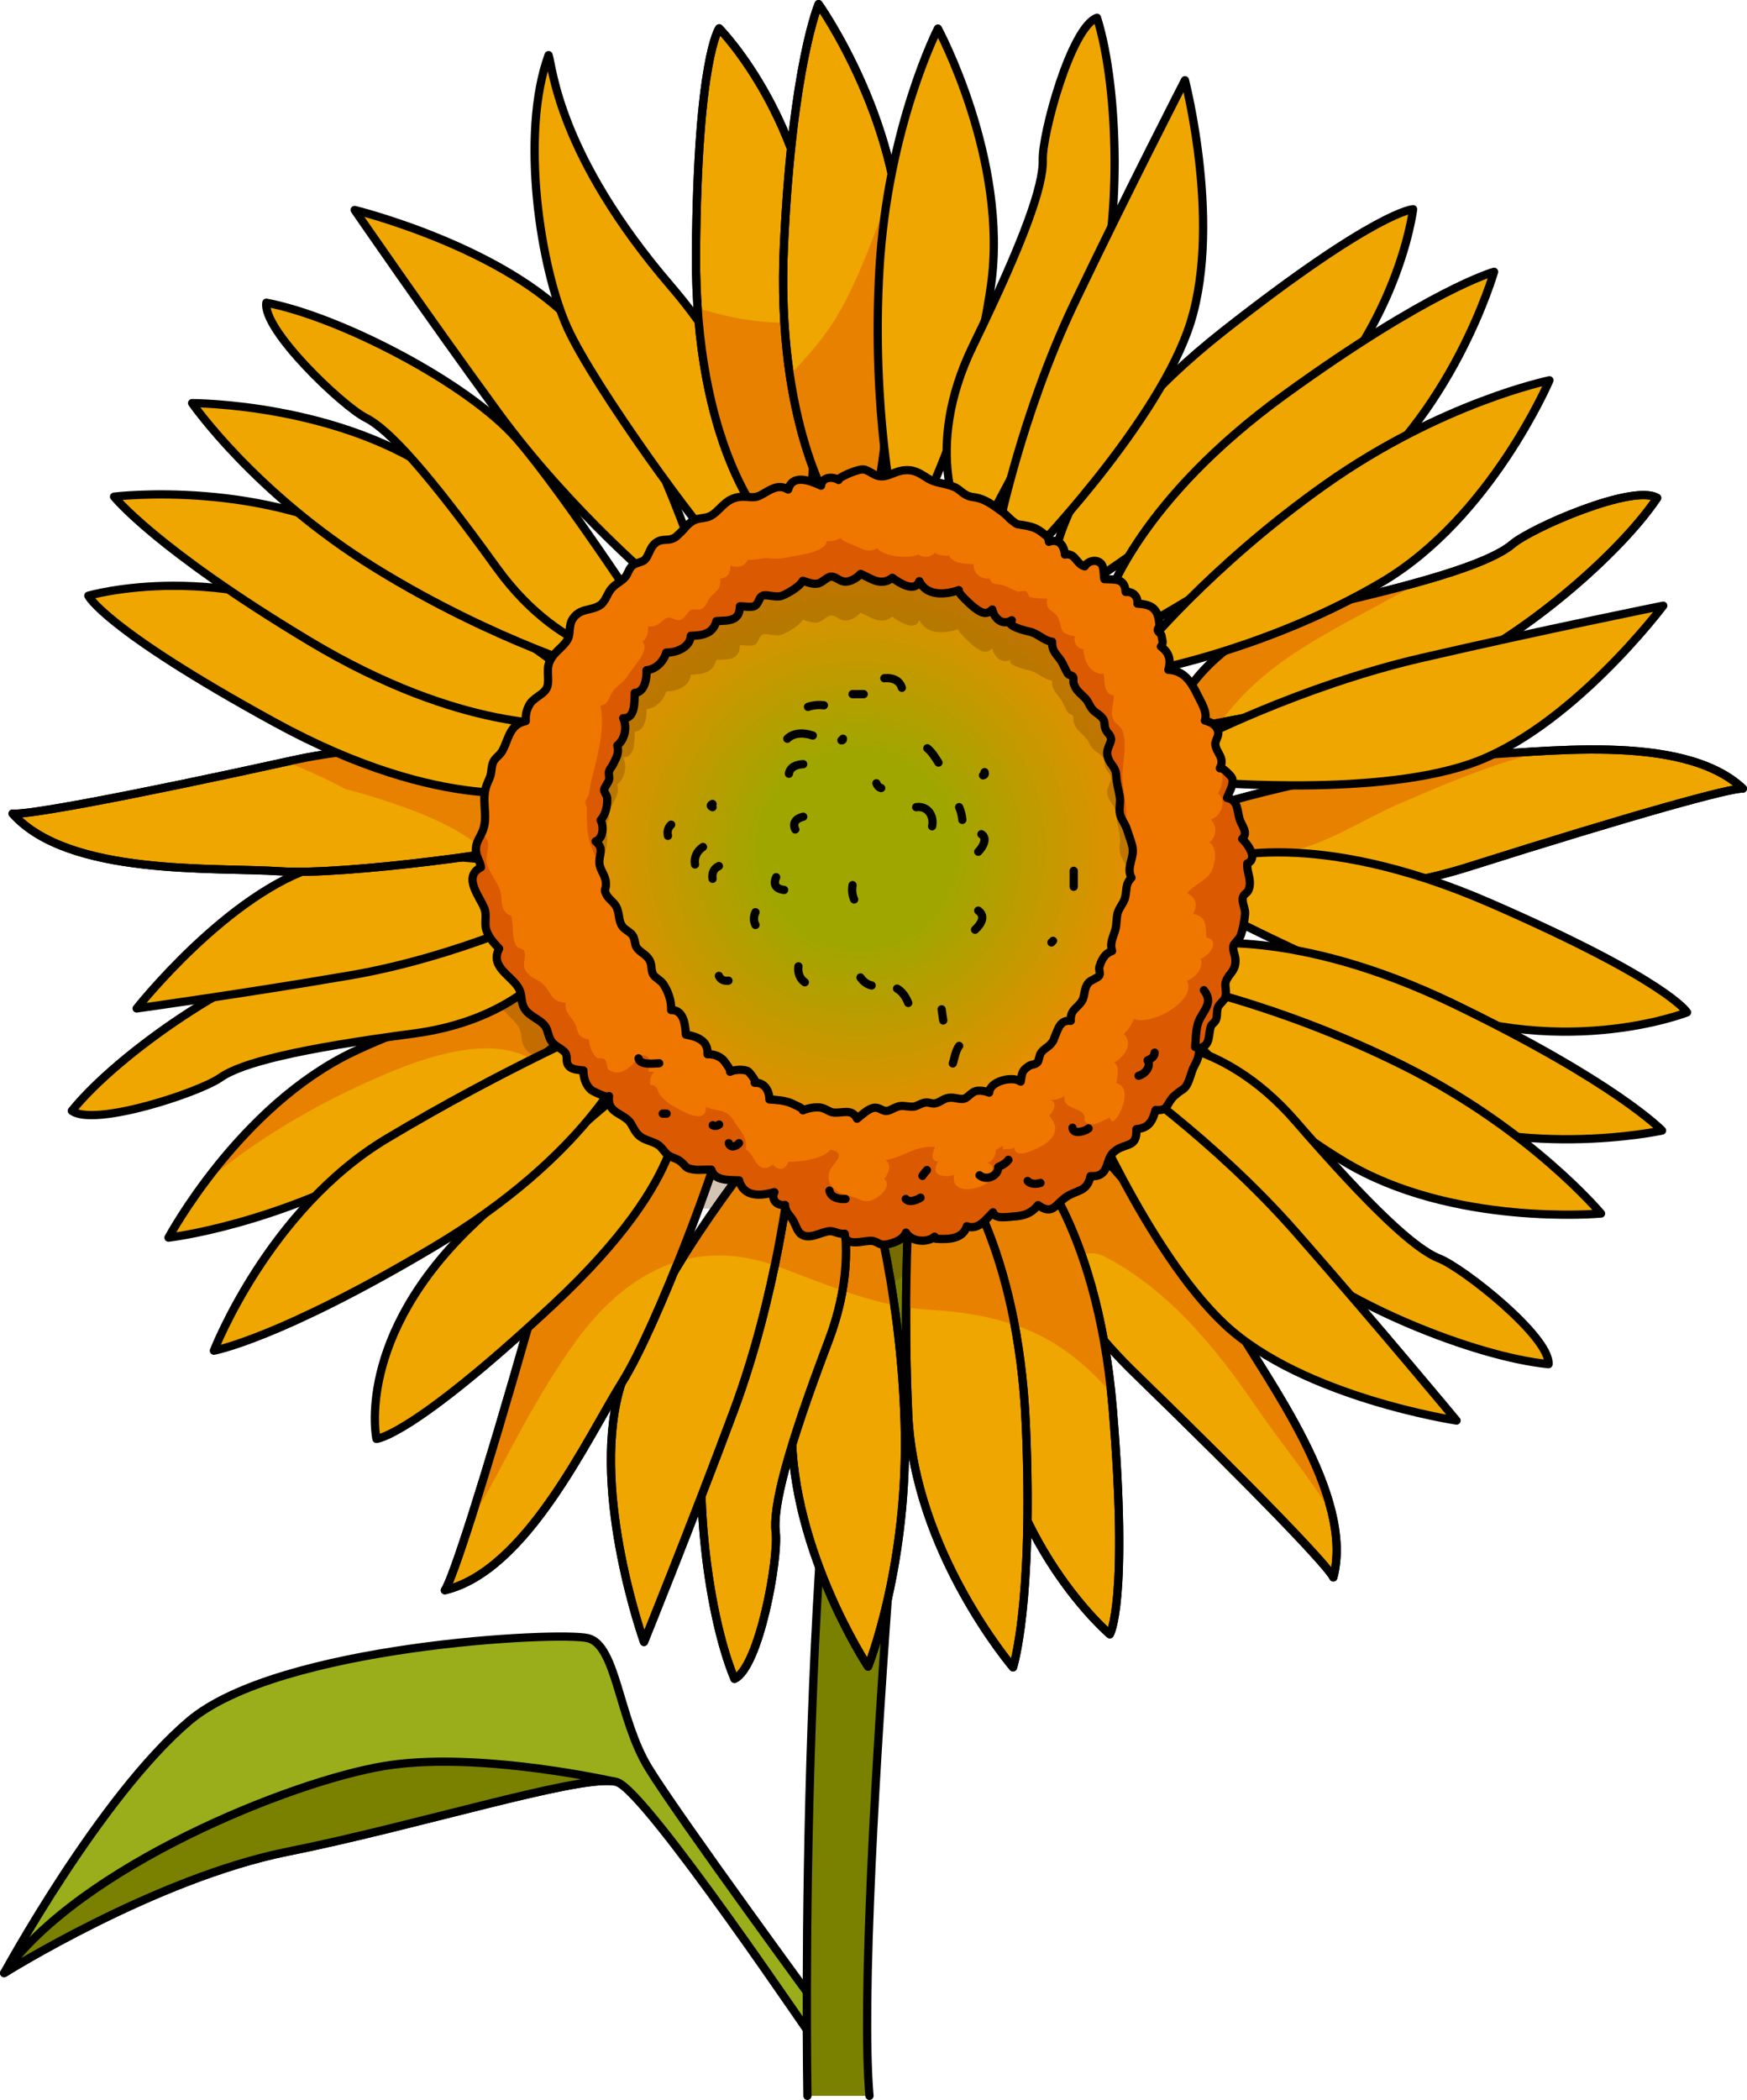 <?xml version="1.0" encoding="utf-8"?>
<!-- Generator: Adobe Illustrator 16.0.0, SVG Export Plug-In . SVG Version: 6.00 Build 0)  -->
<!DOCTYPE svg PUBLIC "-//W3C//DTD SVG 1.1//EN" "http://www.w3.org/Graphics/SVG/1.1/DTD/svg11.dtd">
<svg version="1.1" id="Layer_1" xmlns="http://www.w3.org/2000/svg" xmlns:xlink="http://www.w3.org/1999/xlink" x="0px" y="0px"
	 width="211.929px" height="254.651px" viewBox="0 0 211.929 254.651" enable-background="new 0 0 211.929 254.651"
	 xml:space="preserve">
<g>
	<path fill="#99AE1A" stroke="#000000" stroke-linecap="round" stroke-linejoin="round" stroke-miterlimit="10" d="M99.746,244.1
		c0,0-17.442-23.773-21.076-29.715c-3.633-5.943-3.864-14.873-7.339-15.732s-37.56,0.873-48.376,10.035S0.5,239.264,0.5,239.264
		s18.324-11.508,34.421-14.727c16.097-3.221,36.33-9.658,39.957-8.42c3.626,1.238,23.923,31.451,25.537,33.68"/>
	<path fill="#7A8100" stroke="#000000" stroke-linecap="round" stroke-linejoin="round" stroke-miterlimit="10" d="M74.414,216.016
		c-2.764-0.596-17.43-3.564-27.74-1.873C35.248,216.018,9.676,226.354,0.5,239.264c0,0,18.324-11.508,34.421-14.727
		C50.437,221.434,69.789,215.342,74.414,216.016z"/>
	<path fill="#7A8100" stroke="#000000" stroke-linecap="round" stroke-linejoin="round" stroke-miterlimit="10" d="M97.948,254.151
		c0,0-1.444-81.914,8.494-115.528c4.304-0.802,5.809,0.205,5.809,0.205s-8.733,92.454-6.776,115.323"/>
	<g>
		<path fill="#EFA600" d="M72.905,121.652c0,0-9.377,9.686-24.293,18.315c-14.917,8.631-28.17,10.113-28.17,10.113
			s8.555-15.951,22.457-22.548c13.901-6.597,28.263-8.07,28.263-8.07"/>
		<path fill="#E88100" d="M71.162,119.462c0,0-14.361,1.474-28.263,8.07c-8.042,3.816-14.289,10.758-18.131,15.935
			c6.332-5.345,13.562-9.56,21.231-12.895c5.317-2.313,13.691-5.341,18.954-1.855c5.078-4.102,7.952-7.065,7.952-7.065
			L71.162,119.462z"/>
		<path fill="none" stroke="#000000" stroke-linecap="round" stroke-linejoin="round" stroke-miterlimit="10" d="M72.905,121.652
			c0,0-9.377,9.686-24.293,18.315c-14.917,8.631-28.17,10.113-28.17,10.113s8.555-15.951,22.457-22.548
			c13.901-6.597,28.263-8.07,28.263-8.07"/>
		<path fill="#EFA600" stroke="#000000" stroke-linecap="round" stroke-linejoin="round" stroke-miterlimit="10" d="M142.967,85.686
			c0,0,3.682-9.11,17.576-12.238c13.894-3.129,20.52-5.429,22.912-7.454s14.724-7.362,17.576-5.613
			c-5.062,7.545-18.588,18.68-27.054,21.44s-30.091,6.533-30.091,6.533"/>
		<path fill="#E88100" d="M148.315,87.252c5.912-8.144,15.562-11.675,23.925-16.711c-3.15,0.889-7.008,1.85-11.697,2.906
			c-13.895,3.128-17.576,12.238-17.576,12.238l0.92,2.668c0,0,1.648-0.288,4.206-0.761C148.159,87.48,148.233,87.366,148.315,87.252
			z"/>
		<path fill="none" stroke="#000000" stroke-linecap="round" stroke-linejoin="round" stroke-miterlimit="10" d="M142.967,85.686
			c0,0,3.682-9.11,17.576-12.238c13.894-3.129,20.52-5.429,22.912-7.454s14.724-7.362,17.576-5.613
			c-5.062,7.545-18.588,18.68-27.054,21.44s-30.091,6.533-30.091,6.533"/>
		<path fill="#EFA600" stroke="#000000" stroke-linecap="round" stroke-linejoin="round" stroke-miterlimit="10" d="
			M148.212,103.929c0,0,9.938,7.522,29.998,1.173c20.06-6.35,31.746-9.57,33.219-9.478c-7.453-6.994-25.029-4.233-32.943-4.049
			c-7.913,0.184-29.722,5.245-32.114,6.533"/>
		<path fill="#E88100" d="M155.836,103.345c4.814-0.742,9.485-3.993,13.955-5.903c4.444-1.899,8.928-3.838,13.555-5.254
			c1.32-0.404,2.648-0.772,3.981-1.122c-3.437,0.186-6.546,0.456-8.842,0.509c-7.913,0.184-29.722,5.245-32.114,6.533l1.841,5.821
			c0,0,1.672,1.263,5.022,2.317C153.244,104.877,154.027,103.624,155.836,103.345z"/>
		<path fill="none" stroke="#000000" stroke-linecap="round" stroke-linejoin="round" stroke-miterlimit="10" d="M148.212,103.929
			c0,0,9.938,7.522,29.998,1.173c20.06-6.35,31.746-9.57,33.219-9.478c-7.453-6.994-25.029-4.233-32.943-4.049
			c-7.913,0.184-29.722,5.245-32.114,6.533"/>
		<radialGradient id="SVGID_1_" cx="104.101" cy="102.955" r="36.932" gradientUnits="userSpaceOnUse">
			<stop  offset="0.312" style="stop-color:#9FA600"/>
			<stop  offset="0.995" style="stop-color:#EF8B00"/>
		</radialGradient>
		<path fill="url(#SVGID_1_)" stroke="#000000" stroke-linecap="round" stroke-linejoin="round" stroke-miterlimit="10" d="
			M91.886,137.19c3.679,1.303,7.931,2.621,11.898,2.601c4.829-0.025,8.464-1.66,12.854-3.576
			c9.369-4.09,17.911-10.071,21.646-20.107c4.441-11.937,4.456-32.483-5.635-41.687c-5.399-4.925-14.803-6.579-21.811-7.679
			c-8.541-1.34-17.394-0.72-25.052,3.744c-6.225,3.627-12.616,11.995-15.734,18.435C61.142,107.324,73.328,130.613,91.886,137.19z"
			/>
		<path opacity="0.3" fill="#6D3B00" d="M150.694,106.441c0.781-0.741-0.078-1.634-0.305-2.358c-0.31-0.988-0.159-2.35-1.536-2.611
			c0.231-0.713,0.881-1.599,0.611-2.403c-0.085-0.255-1.331-1.491-1.484-1.195c0.66-1.268-0.429-1.84-0.544-2.846
			c-0.068-0.601,0.581-1.057,0.273-1.814c-0.278-0.687-0.879-0.935-1.542-1.127c0.357-1.006-0.492-2.251-0.919-3.142
			c-0.74-1.542-1.633-2.93-3.514-3.002c0.336-1.196,0.124-2.087-0.907-2.824c0.389-0.455,0.137-0.774,0.085-1.292
			c-0.027-0.271-0.433-0.458-0.466-0.682c-0.034-0.229,0.223-0.381,0.206-0.616c-0.122-1.749-0.647-2.529-2.668-2.608
			c0.095-0.863-0.561-1.52-1.425-1.424c-0.136-1.695-1.191-1.475-2.588-1.553c-0.135-0.54,0.012-1.489-0.435-1.921
			c-0.574-0.557-1.581-0.269-1.95,0.372c-1.061-0.255-1.119-1.703-2.404-1.427c-0.082-1.139-0.763-1.984-1.941-1.549
			c-0.028-0.214-0.064-0.509-0.242-0.66c-1.072-0.904-1.45-1.123-2.884-1.366c-0.843-0.143-0.599,0.018-1.326-0.539
			c-0.374-0.286-0.709-0.71-1.133-1.017c-0.845-0.611-1.817-1.409-2.951-1.715c-0.674-0.182-0.905-0.067-1.553-0.417
			c-0.473-0.255-0.81-0.677-1.317-0.903c-1.248-0.554-2.258-0.416-3.375-1.132c-1.05-0.674-1.738-1.114-3.099-0.877
			c-0.798,0.139-1.567,0.683-2.385,0.687c-0.914,0.004-1.288-0.586-2.089-0.815c-0.723-0.206-3.449,1.078-3.156,1.255
			c-0.77-0.467-2.005-0.369-2.127,0.688c-1.274-0.579-3.452-1.487-3.992,0.474c-1.255-0.765-2.241,0.102-3.311,0.667
			c-1.06,0.561-1.553,0.01-2.873,0.278c-1.593,0.324-2.178,1.769-3.334,2.303c-0.576,0.266-1.325,0.169-1.972,0.519
			c-0.798,0.433-1.051,0.999-1.686,1.559c-0.48,0.424-0.35,0.428-0.9,0.641c-0.568,0.219-1.177,0.01-1.782,0.357
			c-0.984,0.564-0.949,1.667-1.584,2.231c-0.309,0.275-1.04,0.318-1.429,0.647c-0.484,0.411-0.552,1.032-0.909,1.43
			c-0.525,0.583-1.216,0.821-1.721,1.459c-0.435,0.548-0.688,1.493-1.259,1.895c-1.107,0.775-2.45,0.324-3.366,1.684
			c-0.551,0.817-0.231,1.791-0.621,2.492c-0.627,1.125-1.918,1.607-2.319,3.077c-0.234,0.86,0.157,2.146-0.247,2.882
			c-0.437,0.797-1.641,1.124-2.111,2.036c-0.337,0.652-0.442,1.19-0.408,1.918c-1.968,0.408-2.041,2.109-2.809,3.544
			c-0.478,0.891-1.14,0.851-1.311,2.074c-0.137,0.984-0.103,0.958-0.486,1.8c-0.924,2.028,0.081,3.826-0.547,5.702
			c-0.339,1.011-0.978,1.523-0.883,2.662c0.057,0.676,0.527,1.312,0.599,1.949c-2.312,1.194-0.038,3.659,0.449,5.069
			c0.268,0.773-0.04,1.665,0.183,2.459c0.254,0.905,0.943,1.676,1.578,2.337c-1.223,2.306,1.713,3.317,2.479,5.012
			c0.33,0.733,0.114,1.56,0.664,2.358c0.606,0.88,1.859,1.212,2.445,2.042c0.371,0.527,0.335,1.327,0.865,1.971
			c0.404,0.49,1.294,0.817,1.594,1.287c0.32,0.503-0.095,1.118,0.506,1.663c0.387,0.353,1.186,0.388,1.665,0.434
			c0.003,0.886,0.271,1.789,0.956,2.377c0.152,0.13,2.104,1.094,2.151,0.73c-0.239,1.917,1.367,2.007,2.353,2.953
			c0.533,0.516,0.672,1.379,1.42,1.945c0.667,0.502,1.566,0.598,2.203,1.035c0.523,0.359,0.665,0.816,1.158,1.197
			c0.484,0.373,1.03,0.414,1.459,0.738c0.791,0.598,0.564,0.883,1.676,1.041c0.693,0.1,1.457-0.02,2.152,0.02
			c0.382,1.42,2.229,1.225,3.365,1.295c0.557,2.115,2.706,1.879,4.277,1.428c-0.447,0.912,0.326,1.689,1.291,1.549
			c0.037,0.891,0.5,1.139,0.922,1.789c0.273,0.418,0.555,1.369,0.936,1.686c1.053,0.875,2.496-0.24,3.576-0.293
			c0.563-0.029,1.096,0.412,1.814,0.313c-0.014,1.77,2.5,0.703,3.42,0.881c0.701,0.135,0.787,0.645,1.906,0.365
			c0.839-0.209,1.738-0.543,2.103-1.381c0.618,1.09,2.541,1.297,3.466,0.488c0.031,0.035,0.12,0.232,0.145,0.252
			c1.39,0.082,3.264,0.117,3.764-1.514c1.379,0.525,2.305-0.836,3.179-1.689c0.216,0.865,1.729,0.547,2.378,0.514
			c1.345-0.068,2.241-0.352,3.083-1.387c1.781,1.266,2.086-0.063,3.361-0.949c1.359-0.943,2.585-0.59,3.006-2.568
			c2.355,0.162,1.721-1.914,2.794-2.898c1.342-1.23,2.885-0.385,2.77-2.797c1.541-0.121,1.955-1.004,2.332-2.327
			c1.41,0.122,1.283-0.497,1.918-1.316c0.319-0.412,0.336-0.361,0.777-0.745c0.394-0.344,0.76-0.413,1.07-0.938
			c0.429-0.726,0.56-1.646,0.903-2.29c0.467-0.878,0.567-1.123,0.638-2.218c1.408-0.286,1.053-1.601,1.392-2.613
			c0.112-0.334,0.516-0.465,0.656-0.9c0.15-0.467,0.037-1.033,0.224-1.462c0.176-0.404,0.656-0.673,0.848-1.123
			c0.271-0.641-0.087-1.45,0.087-1.951c0.351-1.009,1.235-1.252,1.175-2.68c-0.024-0.563-0.375-1.134-0.243-1.688
			c0.066-0.28,0.723-0.811,0.861-1.194c0.282-0.778,0.49-1.871,0.546-2.68c0.045-0.635-0.416-1.365-0.264-1.979
			c0.105-0.428,0.528-0.502,0.686-0.9c0.473-1.2-0.255-2.078-0.144-3.219C152.675,108.805,151.339,107.071,150.694,106.441z
			 M137.26,111.146c-0.804,0.819-0.521,1.512-0.793,2.476c-0.209,0.744-0.841,1.263-0.956,2.143
			c-0.128,0.971-0.03,1.191-0.325,2.056c-0.266,0.779-0.541,1.385-0.28,2.215c-0.94,0.332-1.269,1.071-1.544,1.931
			c-0.092,0.289,0.156,0.788-0.009,1.049c-0.196,0.311-1.005,0.525-1.292,0.855c-0.637,0.732-0.391,1.604-0.837,2.269
			c-0.619,0.924-1.396,1.02-1.331,2.365c-1.29-0.148-1.515,0.977-1.889,1.807c-0.248,0.55-0.092,0.468-0.483,0.953
			c-0.362,0.448-0.952,0.645-1.281,1.192c-0.148,0.246-0.231,0.931-0.375,1.079c-0.307,0.316-0.703,0.215-1.079,0.467
			c-0.869,0.583-0.788,0.855-0.965,1.872c-1.024-0.742-3.787-0.026-3.821,1.335c-0.413-0.166-0.897-0.263-1.38-0.226
			c-0.774,0.058-1.087,0.791-1.675,0.964c-0.39,0.114-1.023-0.12-1.543-0.128c-0.899-0.013-1.228,0.527-1.946,0.691
			c-0.426,0.097-0.696-0.149-1.187-0.095c-0.537,0.06-0.993,0.44-1.424,0.487c-0.523,0.059-1.028-0.107-1.542-0.076
			c-0.639,0.039-1.252,0.579-1.754,0.604c-0.585,0.027-0.896-0.525-1.622-0.366c-0.665,0.146-1.449,0.895-1.96,1.305
			c-0.638-1.308-1.8-0.613-2.908-0.754c-0.48-0.061-0.999-0.558-1.634-0.605c-0.717-0.052-1.375,0.088-2.028,0.346
			c0.336-0.133-1.553-0.932-1.632-0.957c-0.825-0.26-1.563-0.313-2.431-0.36c0.012-1.061-0.607-2.105-1.787-2.026
			c0.371-0.025-0.647-1.321-0.82-1.408c-0.515-0.259-1.681-0.198-2.161,0.073c0.206-0.116-0.742-1.368-0.873-1.482
			c-0.532-0.468-1.146-0.67-1.868-0.64c0.128-1.65-1.26-2.14-2.623-2.384c-0.061-1.092-0.234-3.034-1.787-2.979
			c0.045-1.097-0.348-2.267-0.966-3.171c-0.285-0.417-0.999-0.781-1.206-1.126c-0.264-0.438-0.154-1.044-0.35-1.533
			c-0.373-0.927-1.236-1.099-1.675-1.775c-0.226-0.349-0.179-1.019-0.468-1.439c-0.298-0.433-0.907-0.667-1.201-1.04
			c-0.599-0.759-0.313-1.553-0.822-2.503c-0.291-0.542-0.949-0.91-1.197-1.465c-0.317-0.709-0.038-0.354-0.024-1.193
			c0.018-1.074-0.714-1.643-0.789-2.523c-0.097-1.121,0.652-1.748-0.463-2.691c0.933-0.333,1.039-1.793,0.604-2.553
			c0.652-0.752,0.84-1.742,0.797-2.721c-0.013-0.284-0.397-0.74-0.378-0.942c0.033-0.361,0.521-0.859,0.616-1.293
			c0.065-0.302-0.103-0.683-0.006-0.978c0.137-0.422,0.286-0.436,0.479-0.834c0.388-0.799,0.771-1.354,0.521-2.297
			c0.948-0.784,1.203-2.219,0.713-3.313c1.506,0.086,1.349-2.078,1.404-3.073c1.229-0.064,1.466-1.77,1.43-2.741
			c1.142-0.104,2.08-1.063,2.387-2.143c1.221,0.031,2.908-0.642,2.978-2.029c1.415-0.034,2.708-0.237,3.103-1.786
			c1.388-0.083,2.835,0.082,2.857-1.791c0.428-0.022,1.404,0.172,1.772-0.035c0.6-0.337,0.463-1.061,1.044-1.27
			c0.486-0.174,1.596,0.303,2.321,0.005c0.757-0.311,2.1-1.087,2.497-1.802c0.533,0.175,1.125,0.427,1.734,0.352
			c0.635-0.078,1.151-0.828,1.695-0.849c0.623-0.024,1.046,0.625,1.763,0.604c0.675-0.02,1.378-0.448,1.811-0.941
			c1.263,0.525,2.443,1.57,3.848,0.477c0.774,0.561,2.732,1.884,3.28,0.409c0.879,1.854,3.182,1.65,4.789,1.087
			c-0.377,0.132,1.666,1.97,1.819,2.08c0.631,0.452,1.43,1.137,2.242,0.266c0.058,0.281,0.166,0.547,0.313,0.776
			c0.438,0.681,1.222,1.043,2.053,0.532c-1.064,0.655,2.033,1.354,2.092,1.365c1.048,0.198,1.799,1.128,2.797,1.237
			c-0.058,1.182,0.587,1.528,1.12,2.364c0.306,0.48,0.479,1.052,0.808,1.528c0.117,0.171,0.521,0.198,0.601,0.35
			c0.143,0.27-0.011,0.61,0.108,0.896c0.302,0.721,0.42,0.779,0.963,1.312c0.657,0.643,0.577,0.53,1.034,1.377
			c0.413,0.765,0.986,0.83,1.468,1.431c0.405,0.504,0.135,0.713,0.38,1.334c0.202,0.515,0.62,0.668,0.667,1.192
			c0.044,0.5-0.572,1.196-0.455,1.91c0.196,1.201,1.029,1.371,1.078,2.5c0.046,1.033,0.305,1.694,0.443,2.643
			c0.118,0.801-0.213,1.535,0.114,2.36c0.243,0.614,0.565,0.946,0.747,1.554c0.209,0.696,0.691,1.826,0.719,2.503
			C137.469,108.901,136.641,110.016,137.26,111.146z"/>
		<path fill="#EFA600" stroke="#000000" stroke-linecap="round" stroke-linejoin="round" stroke-miterlimit="10" d="M124.479,139.54
			c0,0-1.917,12.316,13.179,26.975c15.095,14.658,23.469,23.424,24.085,24.764c2.627-9.877-8.131-24.047-12.041-30.93
			c-3.912-6.881-18.701-23.69-20.969-25.186"/>
		<path fill="#E88100" d="M134.113,152.432c7.84,4.133,13.462,11.125,18.377,18.324c2.945,4.313,6.415,8.406,9.119,12.893
			c-1.98-8.582-8.93-18.057-11.908-23.301c-3.912-6.881-18.701-23.69-20.969-25.186l-4.254,4.377c0,0-1.008,6.527,4.259,15.73
			C129.096,153.069,131.51,151.059,134.113,152.432z"/>
		<path fill="none" stroke="#000000" stroke-linecap="round" stroke-linejoin="round" stroke-miterlimit="10" d="M124.479,139.54
			c0,0-1.917,12.316,13.179,26.975c15.095,14.658,23.469,23.424,24.085,24.764c2.627-9.877-8.131-24.047-12.041-30.93
			c-3.912-6.881-18.701-23.69-20.969-25.186"/>
		<path fill="#EFA600" stroke="#000000" stroke-linecap="round" stroke-linejoin="round" stroke-miterlimit="10" d="M128.042,67.026
			c0,0,1.857-12.338,20.431-26.931s22.952-14.726,22.952-14.726s-1.99,16.849-17.646,29.319
			c-15.654,12.471-22.288,16.451-22.288,16.451"/>
		<path fill="#EFA600" stroke="#000000" stroke-linecap="round" stroke-linejoin="round" stroke-miterlimit="10" d="M134.409,72.526
			c0,0,3.772-11.87,21.44-24.661c17.667-12.791,25.397-14.907,25.397-14.907s-5.062,17.667-18.588,27.514
			c-13.527,9.846-25.233,16.195-25.233,16.195"/>
		<path fill="#EFA600" stroke="#000000" stroke-linecap="round" stroke-linejoin="round" stroke-miterlimit="10" d="M138.273,79.152
			c0,0,8.467-10.49,22.545-20.428c14.079-9.938,27.146-12.606,27.146-12.606s-7.085,16.656-20.336,24.477
			c-13.251,7.822-27.422,10.582-27.422,10.582"/>
		<path fill="#EFA600" stroke="#000000" stroke-linecap="round" stroke-linejoin="round" stroke-miterlimit="10" d="M144.715,89.918
			c0,0,12.975-6.717,27.698-10.122c14.723-3.405,29.354-6.35,29.354-6.35s-11.319,15.091-23.558,19.232s-33.495,2.024-33.495,2.024"
			/>
		<path fill="#EFA600" stroke="#000000" stroke-linecap="round" stroke-linejoin="round" stroke-miterlimit="10" d="
			M147.421,104.295c0,0,11.746-4.209,33.397,5.233c21.65,9.443,23.841,13.236,23.841,13.236s-15.78,6.229-34.179-1.648
			c-18.399-7.879-25.047-11.834-25.047-11.834"/>
		<path fill="#EFA600" stroke="#000000" stroke-linecap="round" stroke-linejoin="round" stroke-miterlimit="10" d="M144.59,114.593
			c0,0,12.24-2.301,31.875,7.198c19.635,9.5,25.16,15.305,25.16,15.305s-17.956,3.913-33.036-3.334
			c-15.079-7.248-26.217-14.55-26.217-14.55"/>
		<path fill="#EFA600" stroke="#000000" stroke-linecap="round" stroke-linejoin="round" stroke-miterlimit="10" d="M141.59,119.05
			c0,0,13.249,2.486,28.671,10.177c15.423,7.69,23.962,17.932,23.962,17.932s-18.023,1.652-31.189-6.313
			c-13.166-7.963-22.311-19.135-22.311-19.135"/>
		<path fill="#EFA600" stroke="#000000" stroke-linecap="round" stroke-linejoin="round" stroke-miterlimit="10" d="M138.06,126.279
			c0,0,9.767-1.074,19.104,9.68c9.338,10.754,14.504,15.5,17.419,16.647c2.917,1.148,13.459,9.479,13.271,12.818
			c-9.043-0.881-25.257-7.52-31.698-13.668c-6.442-6.146-20.009-23.403-20.009-23.403"/>
		<path fill="#EFA600" stroke="#000000" stroke-linecap="round" stroke-linejoin="round" stroke-miterlimit="10" d="M135.16,129.823
			c0,0,12.063,8.244,22.035,19.597c9.975,11.354,19.5,22.842,19.5,22.842s-18.653-2.816-28.098-11.633s-17.65-28.539-17.65-28.539"
			/>
		<g>
			<path fill="#EFA600" stroke="#000000" stroke-linecap="round" stroke-linejoin="round" stroke-miterlimit="10" d="
				M123.781,139.018c0,0,9.271,8.35,11.213,31.891c1.941,23.539-0.361,27.268-0.361,27.268s-12.962-10.947-14.74-30.883
				s-1.443-27.662-1.443-27.662"/>
			<path fill="#E88100" d="M128.115,163.051c2.602,1.654,4.799,3.648,6.697,5.924c-2.271-22.063-11.031-29.958-11.031-29.958
				l-5.332,0.614c0,0-0.247,5.723,0.815,20.006C122.385,160.278,125.411,161.333,128.115,163.051z"/>
			<path fill="none" stroke="#000000" stroke-linecap="round" stroke-linejoin="round" stroke-miterlimit="10" d="M123.781,139.018
				c0,0,9.271,8.35,11.213,31.891c1.941,23.539-0.361,27.268-0.361,27.268s-12.962-10.947-14.74-30.883s-1.443-27.662-1.443-27.662"
				/>
		</g>
		<g>
			<path fill="#EFA600" stroke="#000000" stroke-linecap="round" stroke-linejoin="round" stroke-miterlimit="10" d="
				M115.684,141.299c0,0,7.826,9.689,8.762,31.482c0.937,21.791-1.558,29.406-1.558,29.406s-11.954-13.959-12.715-30.674
				c-0.761-16.713,0.393-29.98,0.393-29.98"/>
			<path fill="#E88100" d="M112.715,158.821c3.486,0.201,7.043,0.709,10.369,1.85c-2.511-13.307-7.4-19.371-7.4-19.371l-5.118,0.234
				c0,0-0.599,6.887-0.649,16.986C110.835,158.661,111.766,158.766,112.715,158.821z"/>
			<path fill="none" stroke="#000000" stroke-linecap="round" stroke-linejoin="round" stroke-miterlimit="10" d="M115.684,141.299
				c0,0,7.826,9.689,8.762,31.482c0.937,21.791-1.558,29.406-1.558,29.406s-11.954-13.959-12.715-30.674
				c-0.761-16.713,0.393-29.98,0.393-29.98"/>
		</g>
		<g>
			<path fill="#EFA600" stroke="#000000" stroke-linecap="round" stroke-linejoin="round" stroke-miterlimit="10" d="
				M105.125,142.428c0,0,4.088,12.846,4.621,30.07c0.533,17.227-4.44,29.6-4.44,29.6s-9.993-15.09-9.218-30.459
				c0.776-15.367,6.282-28.713,6.282-28.713"/>
			<path fill="#E88100" d="M108.491,158.266c-1.384-9.602-3.366-15.838-3.366-15.838l-2.755,0.498c0,0-2.032,4.934-3.802,12.25
				C101.835,156.418,105.079,157.588,108.491,158.266z"/>
			<path fill="none" stroke="#000000" stroke-linecap="round" stroke-linejoin="round" stroke-miterlimit="10" d="M105.125,142.428
				c0,0,4.088,12.846,4.621,30.07c0.533,17.227-4.44,29.6-4.44,29.6s-9.993-15.09-9.218-30.459
				c0.776-15.367,6.282-28.713,6.282-28.713"/>
		</g>
		<g>
			<path fill="#EFA600" stroke="#000000" stroke-linecap="round" stroke-linejoin="round" stroke-miterlimit="10" d="
				M99.986,141.188c0,0,5.572,8.094,0.526,21.41c-5.047,13.318-6.779,20.117-6.409,23.227c0.372,3.113-1.971,16.344-5.002,17.76
				c-3.506-8.381-5.342-25.805-2.979-34.389c2.361-8.588,11.13-28.709,11.13-28.709"/>
			<path fill="#E88100" d="M94.383,153.592c2.642,0.971,5.216,2.014,7.818,2.916c1.682-9.65-2.215-15.32-2.215-15.32l-2.734-0.701
				c0,0-2.499,5.736-5.188,12.389C92.825,153.071,93.598,153.305,94.383,153.592z"/>
			<path fill="none" stroke="#000000" stroke-linecap="round" stroke-linejoin="round" stroke-miterlimit="10" d="M99.986,141.188
				c0,0,5.572,8.094,0.526,21.41c-5.047,13.318-6.779,20.117-6.409,23.227c0.372,3.113-1.971,16.344-5.002,17.76
				c-3.506-8.381-5.342-25.805-2.979-34.389c2.361-8.588,11.13-28.709,11.13-28.709"/>
		</g>
		<g>
			<path fill="#EFA600" stroke="#000000" stroke-linecap="round" stroke-linejoin="round" stroke-miterlimit="10" d="
				M95.821,142.428c0,0-1.546,14.527-6.819,28.689S78.123,199.11,78.123,199.11s-6.354-17.76-3.065-30.254
				c3.29-12.494,16.771-29.064,16.771-29.064"/>
			<path fill="#E88100" d="M93.988,153.458c1.349-6.484,1.833-11.029,1.833-11.029l-3.993-2.637c0,0-4.695,5.771-9.22,13.07
				C86.057,151.913,89.851,152.016,93.988,153.458z"/>
			<path fill="none" stroke="#000000" stroke-linecap="round" stroke-linejoin="round" stroke-miterlimit="10" d="M95.821,142.428
				c0,0-1.546,14.527-6.819,28.689S78.123,199.11,78.123,199.11s-6.354-17.76-3.065-30.254c3.29-12.494,16.771-29.064,16.771-29.064
				"/>
		</g>
		<g>
			<path fill="#EFA600" stroke="#000000" stroke-linecap="round" stroke-linejoin="round" stroke-miterlimit="10" d="
				M81.873,135.511c0,0-11.754,4.148-17.512,24.384c-5.756,20.238-9.509,31.766-10.398,32.943
				c9.943-2.365,17.326-18.553,21.534-25.258s12.004-27.691,12.248-30.398"/>
			<path fill="#E88100" d="M59.967,179.417c3.044-5.727,5.962-11.303,9.756-16.59c3.482-4.854,7.673-8.422,12.564-9.873
				c2.874-7.176,5.322-14.273,5.458-15.771l-5.872-1.672c0,0-11.754,4.148-17.512,24.384c-3.073,10.807-5.575,19.127-7.375,24.717
				C58.008,182.852,59.059,181.125,59.967,179.417z"/>
			<path fill="#E88100" d="M66.598,182.235c0.455-0.641,0.898-1.291,1.33-1.947c-0.016-0.178-0.021-0.355-0.007-0.537
				C67.482,180.577,67.04,181.407,66.598,182.235z"/>
			<path fill="none" stroke="#000000" stroke-linecap="round" stroke-linejoin="round" stroke-miterlimit="10" d="M81.873,135.511
				c0,0-11.754,4.148-17.512,24.384c-5.756,20.238-9.509,31.766-10.398,32.943c9.943-2.365,17.326-18.553,21.534-25.258
				s12.004-27.691,12.248-30.398"/>
		</g>
		<path fill="#EFA600" stroke="#000000" stroke-linecap="round" stroke-linejoin="round" stroke-miterlimit="10" d="M82.152,133.895
			c0,0,2.2,8.227-15.079,24.331c-17.279,16.105-21.407,16.258-21.407,16.258s-2.673-12.385,11.878-26.129
			c14.551-13.743,20.826-18.266,20.826-18.266"/>
		<path fill="#EFA600" stroke="#000000" stroke-linecap="round" stroke-linejoin="round" stroke-miterlimit="10" d="M76.158,128.6
			c0,0-4.826,11.483-23.574,22.631c-18.747,11.146-26.636,12.559-26.636,12.559s6.629-17.141,20.989-25.729
			c14.357-8.588,26.589-13.857,26.589-13.857"/>
		<path fill="#EFA600" stroke="#000000" stroke-linecap="round" stroke-linejoin="round" stroke-miterlimit="10" d="M68.818,114.723
			c0,0-4.486,8.741-18.605,10.606s-20.927,3.561-23.491,5.36c-2.565,1.802-15.326,6.008-18.009,4.009
			c5.719-7.06,20.193-16.931,28.873-18.917c8.682-1.988,30.556-3.799,30.556-3.799"/>
		<path fill="#EFA600" stroke="#000000" stroke-linecap="round" stroke-linejoin="round" stroke-miterlimit="10" d="M67.459,110.35
			c0,0-11.838,5.674-24.893,7.913c-13.056,2.238-25.988,4.026-25.988,4.026s11.158-14.144,22.127-17.31
			c10.969-3.165,29.184,0.605,29.184,0.605"/>
		<path fill="#EFA600" stroke="#000000" stroke-linecap="round" stroke-linejoin="round" stroke-miterlimit="10" d="M65.237,96.082
			c0,0-9.222-8.387-29.771-3.869c-20.55,4.518-32.479,6.673-33.938,6.449c6.793,7.636,24.547,6.468,32.445,6.998
			c7.897,0.529,30.073-2.548,32.572-3.615"/>
		<path fill="#E88100" d="M41.86,95.671c1.183,0.308,2.36,0.632,3.525,1.003c4.684,1.492,10.125,3.359,13.805,6.831
			c3.727-0.57,6.555-1.119,7.356-1.461l-1.31-5.963c0,0-9.222-8.387-29.771-3.869c-0.263,0.058-0.518,0.113-0.777,0.17
			C37.151,93.325,39.554,94.43,41.86,95.671z"/>
		<path fill="none" stroke="#000000" stroke-linecap="round" stroke-linejoin="round" stroke-miterlimit="10" d="M65.237,96.082
			c0,0-9.222-8.387-29.771-3.869c-20.55,4.518-32.479,6.673-33.938,6.449c6.793,7.636,24.547,6.468,32.445,6.998
			c7.897,0.529,30.073-2.548,32.572-3.615"/>
		<path fill="#EFA600" stroke="#000000" stroke-linecap="round" stroke-linejoin="round" stroke-miterlimit="10" d="M66.059,95.788
			c0,0-12.078,3.135-32.791-8.219C12.555,76.216,10.714,72.24,10.714,72.24s16.276-4.783,33.894,4.719
			C62.222,86.462,68.485,91,68.485,91"/>
		<path fill="#EFA600" stroke="#000000" stroke-linecap="round" stroke-linejoin="round" stroke-miterlimit="10" d="M68.616,87.773
			c0,0-12.398,1.19-31.098-10.039C18.819,66.506,13.838,60.228,13.838,60.228s18.236-2.281,32.603,6.295
			c14.365,8.576,24.8,16.851,24.8,16.851"/>
		<path fill="#EFA600" stroke="#000000" stroke-linecap="round" stroke-linejoin="round" stroke-miterlimit="10" d="M73.193,81.618
			c0,0-12.972-3.669-27.639-12.717c-14.667-9.047-22.251-20.017-22.251-20.017s18.101-0.022,30.495,9.095
			c12.396,9.117,20.498,21.065,20.498,21.065"/>
		<path fill="#EFA600" stroke="#000000" stroke-linecap="round" stroke-linejoin="round" stroke-miterlimit="10" d="M78.379,80.176
			c0,0-9.825,0.19-18.155-11.36c-8.332-11.55-13.051-16.742-15.85-18.147c-2.803-1.406-12.552-10.651-12.063-13.961
			c8.927,1.693,24.478,9.763,30.34,16.467c5.862,6.702,17.82,25.109,17.82,25.109"/>
		<path fill="#EFA600" stroke="#000000" stroke-linecap="round" stroke-linejoin="round" stroke-miterlimit="10" d="M80.566,71.467
			c0,0-11.271-9.296-20.182-21.501c-8.912-12.205-17.362-24.504-17.362-24.504s18.321,4.485,26.935,14.116
			c8.611,9.631,15.01,30.012,15.01,30.012"/>
		<path fill="#EFA600" stroke="#000000" stroke-linecap="round" stroke-linejoin="round" stroke-miterlimit="10" d="M92.08,62.75
			c0,0,3.017-12.094-10.697-28.05C67.669,18.744,67.04,8.076,66.547,6.686c-3.506,9.601-0.988,25.865,2.287,33.071
			c3.275,7.206,16.492,25.277,18.615,26.972"/>
		<path fill="#EFA600" stroke="#000000" stroke-linecap="round" stroke-linejoin="round" stroke-miterlimit="10" d="M92.727,63.334
			c0,0-8.482-9.152-8.297-32.771C84.616,6.944,87.245,3.44,87.245,3.44s11.923,12.068,11.9,32.083
			c-0.022,20.015-1.052,27.681-1.052,27.681"/>
		<path fill="#E88100" d="M85.721,37.677c-0.316-0.093-0.689-0.198-1.09-0.313c1.266,18.59,8.096,25.971,8.096,25.971l5.367-0.13
			c0,0,0.912-6.806,1.038-24.321C94.662,39.525,89.955,38.923,85.721,37.677z"/>
		<path fill="none" stroke="#000000" stroke-linecap="round" stroke-linejoin="round" stroke-miterlimit="10" d="M92.727,63.334
			c0,0-8.482-9.152-8.297-32.771C84.616,6.944,87.245,3.44,87.245,3.44s11.923,12.068,11.9,32.083
			c-0.022,20.015-1.052,27.681-1.052,27.681"/>
		<path fill="#EFA600" stroke="#000000" stroke-linecap="round" stroke-linejoin="round" stroke-miterlimit="10" d="M100.996,61.791
			c0,0-6.921-10.355-5.891-32.143C96.135,7.862,99.305,0.5,99.305,0.5s10.647,14.979,9.9,31.693
			c-0.746,16.714-3.09,29.824-3.09,29.824"/>
		<path fill="#E88100" d="M101.732,38.014c-1.569,2.734-3.701,5.162-5.92,7.456c1.638,11.011,5.184,16.321,5.184,16.321l5.119,0.227
			c0,0,2.344-13.11,3.09-29.824c0.152-3.391-0.171-6.708-0.773-9.846C106.296,27.589,104.556,33.097,101.732,38.014z"/>
		<path fill="none" stroke="#000000" stroke-linecap="round" stroke-linejoin="round" stroke-miterlimit="10" d="M100.996,61.791
			c0,0-6.921-10.355-5.891-32.143C96.135,7.862,99.305,0.5,99.305,0.5s10.647,14.979,9.9,31.693
			c-0.746,16.714-3.09,29.824-3.09,29.824"/>
		<path fill="#EFA600" stroke="#000000" stroke-linecap="round" stroke-linejoin="round" stroke-miterlimit="10" d="M108.586,62.905
			c0,0-2.914-13.162-1.895-30.364c1.019-17.203,7.086-29.079,7.086-29.079s8.596,15.93,6.438,31.166
			c-2.157,15.235-8.841,28.031-8.841,28.031"/>
		<path fill="#EFA600" stroke="#000000" stroke-linecap="round" stroke-linejoin="round" stroke-miterlimit="10" d="M116.621,63.314
			c0,0-4.821-8.562,1.403-21.37c6.225-12.809,8.562-19.425,8.474-22.556c-0.09-3.134,3.434-16.099,6.58-17.237
			c2.738,8.663,2.998,26.18-0.128,34.519c-3.125,8.339-13.671,27.59-13.671,27.59"/>
		<path fill="#EFA600" stroke="#000000" stroke-linecap="round" stroke-linejoin="round" stroke-miterlimit="10" d="M121.02,64.589
			c0,0,2.847-14.329,9.374-27.96c6.525-13.63,13.354-26.899,13.354-26.899s4.729,18.261,0.329,30.408
			c-4.401,12.146-19.318,27.437-19.318,27.437"/>
		<path fill="#EF7700" d="M150.694,101.728c0.781-0.741-0.078-1.634-0.305-2.359c-0.31-0.987-0.159-2.349-1.536-2.611
			c0.231-0.712,0.881-1.599,0.611-2.403c-0.085-0.255-1.331-1.491-1.484-1.195c0.66-1.268-0.429-1.84-0.544-2.847
			c-0.068-0.601,0.581-1.057,0.273-1.814c-0.278-0.688-0.879-0.935-1.542-1.127c0.357-1.006-0.492-2.251-0.919-3.142
			c-0.74-1.542-1.633-2.93-3.514-3.003c0.336-1.196,0.124-2.087-0.907-2.824c0.389-0.455,0.137-0.774,0.085-1.292
			c-0.027-0.271-0.433-0.458-0.466-0.682c-0.034-0.229,0.223-0.381,0.206-0.616c-0.122-1.749-0.647-2.529-2.668-2.607
			c0.095-0.864-0.561-1.52-1.425-1.424c-0.136-1.695-1.191-1.475-2.588-1.553c-0.135-0.54,0.012-1.489-0.435-1.921
			c-0.574-0.556-1.581-0.269-1.95,0.372c-1.061-0.255-1.119-1.703-2.404-1.427c-0.082-1.14-0.763-1.984-1.941-1.549
			c-0.028-0.214-0.064-0.51-0.242-0.66c-1.072-0.904-1.45-1.123-2.884-1.366c-0.843-0.143-0.599,0.018-1.326-0.539
			c-0.374-0.287-0.709-0.711-1.133-1.018c-0.845-0.611-1.817-1.409-2.951-1.714c-0.674-0.182-0.905-0.067-1.553-0.417
			c-0.473-0.255-0.81-0.677-1.317-0.903c-1.248-0.554-2.258-0.416-3.375-1.133c-1.05-0.673-1.738-1.113-3.099-0.877
			c-0.798,0.139-1.567,0.683-2.385,0.687c-0.914,0.004-1.288-0.587-2.089-0.815c-0.723-0.207-3.449,1.078-3.156,1.255
			c-0.77-0.466-2.005-0.369-2.127,0.688c-1.274-0.579-3.452-1.487-3.992,0.473c-1.255-0.764-2.241,0.103-3.311,0.667
			c-1.06,0.561-1.553,0.01-2.873,0.278c-1.593,0.325-2.178,1.769-3.334,2.303c-0.576,0.266-1.325,0.168-1.972,0.519
			c-0.798,0.432-1.051,0.999-1.686,1.559c-0.48,0.423-0.35,0.428-0.9,0.641c-0.568,0.219-1.177,0.01-1.782,0.357
			c-0.984,0.564-0.949,1.668-1.584,2.231c-0.309,0.275-1.04,0.318-1.429,0.648c-0.484,0.411-0.552,1.032-0.909,1.429
			c-0.525,0.583-1.216,0.821-1.721,1.459c-0.435,0.548-0.688,1.493-1.259,1.895c-1.107,0.775-2.45,0.325-3.366,1.685
			c-0.551,0.817-0.231,1.791-0.621,2.492c-0.627,1.125-1.918,1.607-2.319,3.077c-0.234,0.86,0.157,2.146-0.247,2.883
			c-0.437,0.796-1.641,1.124-2.111,2.036c-0.337,0.652-0.442,1.189-0.408,1.918c-1.968,0.408-2.041,2.109-2.809,3.544
			c-0.478,0.891-1.14,0.851-1.311,2.074c-0.137,0.984-0.103,0.958-0.486,1.801c-0.924,2.027,0.081,3.826-0.547,5.701
			c-0.339,1.011-0.978,1.523-0.883,2.662c0.057,0.676,0.527,1.312,0.599,1.949c-2.312,1.194-0.038,3.659,0.449,5.069
			c0.268,0.774-0.04,1.666,0.183,2.459c0.254,0.905,0.943,1.676,1.578,2.336c-1.223,2.308,1.713,3.318,2.479,5.013
			c0.33,0.733,0.114,1.56,0.664,2.358c0.606,0.88,1.859,1.211,2.445,2.042c0.371,0.527,0.335,1.327,0.865,1.97
			c0.404,0.491,1.294,0.818,1.594,1.288c0.32,0.502-0.095,1.118,0.506,1.663c0.387,0.353,1.186,0.388,1.665,0.434
			c0.003,0.885,0.271,1.789,0.956,2.376c0.152,0.131,2.104,1.094,2.151,0.731c-0.239,1.918,1.367,2.006,2.353,2.953
			c0.533,0.515,0.672,1.379,1.42,1.944c0.667,0.503,1.566,0.599,2.203,1.036c0.523,0.359,0.665,0.816,1.158,1.197
			c0.484,0.373,1.03,0.412,1.459,0.738c0.791,0.598,0.564,0.883,1.676,1.041c0.693,0.1,1.457-0.02,2.152,0.02
			c0.382,1.42,2.229,1.225,3.365,1.295c0.557,2.115,2.706,1.879,4.277,1.428c-0.447,0.912,0.326,1.689,1.291,1.549
			c0.037,0.891,0.5,1.139,0.922,1.789c0.273,0.418,0.555,1.367,0.936,1.686c1.053,0.875,2.496-0.24,3.576-0.293
			c0.563-0.029,1.096,0.412,1.814,0.313c-0.014,1.77,2.5,0.703,3.42,0.881c0.701,0.135,0.787,0.643,1.906,0.365
			c0.839-0.209,1.738-0.543,2.103-1.383c0.618,1.092,2.541,1.299,3.466,0.49c0.031,0.035,0.12,0.23,0.145,0.252
			c1.39,0.082,3.264,0.117,3.764-1.514c1.379,0.523,2.305-0.836,3.179-1.689c0.216,0.865,1.729,0.547,2.378,0.514
			c1.345-0.068,2.241-0.352,3.083-1.387c1.781,1.264,2.086-0.063,3.361-0.949c1.359-0.945,2.585-0.59,3.006-2.568
			c2.355,0.162,1.721-1.916,2.794-2.898c1.342-1.231,2.885-0.385,2.77-2.796c1.541-0.122,1.955-1.004,2.332-2.327
			c1.41,0.12,1.283-0.497,1.918-1.317c0.319-0.411,0.336-0.36,0.777-0.745c0.394-0.343,0.76-0.412,1.07-0.937
			c0.429-0.727,0.56-1.646,0.903-2.291c0.467-0.877,0.567-1.122,0.638-2.217c1.408-0.287,1.053-1.601,1.392-2.613
			c0.112-0.334,0.516-0.465,0.656-0.9c0.15-0.467,0.037-1.033,0.224-1.463c0.176-0.403,0.656-0.672,0.848-1.123
			c0.271-0.64-0.087-1.449,0.087-1.95c0.351-1.009,1.235-1.252,1.175-2.68c-0.024-0.563-0.375-1.134-0.243-1.689
			c0.066-0.28,0.723-0.811,0.861-1.194c0.282-0.779,0.49-1.872,0.546-2.68c0.045-0.635-0.416-1.365-0.264-1.979
			c0.105-0.429,0.528-0.502,0.686-0.9c0.473-1.2-0.255-2.078-0.144-3.219C152.675,104.092,151.339,102.358,150.694,101.728z
			 M137.26,106.433c-0.804,0.819-0.521,1.512-0.793,2.476c-0.209,0.744-0.841,1.263-0.956,2.143
			c-0.128,0.971-0.03,1.191-0.325,2.056c-0.266,0.779-0.541,1.384-0.28,2.214c-0.94,0.333-1.269,1.072-1.544,1.931
			c-0.092,0.288,0.156,0.787-0.009,1.049c-0.196,0.31-1.005,0.525-1.292,0.855c-0.637,0.732-0.391,1.603-0.837,2.268
			c-0.619,0.925-1.396,1.021-1.331,2.366c-1.29-0.149-1.515,0.977-1.889,1.806c-0.248,0.551-0.092,0.468-0.483,0.954
			c-0.362,0.448-0.952,0.645-1.281,1.191c-0.148,0.247-0.231,0.932-0.375,1.079c-0.307,0.316-0.703,0.216-1.079,0.468
			c-0.869,0.583-0.788,0.855-0.965,1.872c-1.024-0.742-3.787-0.027-3.821,1.334c-0.413-0.165-0.897-0.262-1.38-0.226
			c-0.774,0.059-1.087,0.792-1.675,0.964c-0.39,0.115-1.023-0.119-1.543-0.127c-0.899-0.013-1.228,0.527-1.946,0.691
			c-0.426,0.097-0.696-0.149-1.187-0.096c-0.537,0.061-0.993,0.441-1.424,0.488c-0.523,0.059-1.028-0.107-1.542-0.076
			c-0.639,0.039-1.252,0.578-1.754,0.603c-0.585,0.029-0.896-0.523-1.622-0.364c-0.665,0.146-1.449,0.896-1.96,1.304
			c-0.638-1.307-1.8-0.613-2.908-0.753c-0.48-0.062-0.999-0.558-1.634-0.604c-0.717-0.053-1.375,0.087-2.028,0.345
			c0.336-0.132-1.553-0.931-1.632-0.956c-0.825-0.26-1.563-0.314-2.431-0.361c0.012-1.06-0.607-2.104-1.787-2.025
			c0.371-0.025-0.647-1.321-0.82-1.408c-0.515-0.26-1.681-0.198-2.161,0.073c0.206-0.117-0.742-1.368-0.873-1.482
			c-0.532-0.469-1.146-0.67-1.868-0.64c0.128-1.65-1.26-2.14-2.623-2.384c-0.061-1.093-0.234-3.034-1.787-2.98
			c0.045-1.096-0.348-2.267-0.966-3.17c-0.285-0.417-0.999-0.782-1.206-1.127c-0.264-0.437-0.154-1.043-0.35-1.531
			c-0.373-0.929-1.236-1.101-1.675-1.777c-0.226-0.349-0.179-1.018-0.468-1.439c-0.298-0.433-0.907-0.667-1.201-1.04
			c-0.599-0.759-0.313-1.553-0.822-2.503c-0.291-0.542-0.949-0.911-1.197-1.466c-0.317-0.709-0.038-0.354-0.024-1.193
			c0.018-1.074-0.714-1.643-0.789-2.523c-0.097-1.121,0.652-1.748-0.463-2.691c0.933-0.333,1.039-1.793,0.604-2.553
			c0.652-0.752,0.84-1.742,0.797-2.721c-0.013-0.284-0.397-0.74-0.378-0.942c0.033-0.361,0.521-0.859,0.616-1.293
			c0.065-0.302-0.103-0.683-0.006-0.978c0.137-0.422,0.286-0.436,0.479-0.834c0.388-0.799,0.771-1.354,0.521-2.298
			c0.948-0.784,1.203-2.219,0.713-3.313c1.506,0.086,1.349-2.078,1.404-3.073c1.229-0.063,1.466-1.77,1.43-2.741
			c1.142-0.104,2.08-1.062,2.387-2.143c1.221,0.031,2.908-0.642,2.978-2.029c1.415-0.034,2.708-0.236,3.103-1.785
			c1.388-0.083,2.835,0.082,2.857-1.791c0.428-0.021,1.404,0.172,1.772-0.035c0.6-0.337,0.463-1.061,1.044-1.27
			c0.486-0.174,1.596,0.303,2.321,0.005c0.757-0.311,2.1-1.087,2.497-1.802c0.533,0.175,1.125,0.427,1.734,0.352
			c0.635-0.078,1.151-0.828,1.695-0.849c0.623-0.024,1.046,0.625,1.763,0.604c0.675-0.02,1.378-0.448,1.811-0.941
			c1.263,0.525,2.443,1.57,3.848,0.477c0.774,0.561,2.732,1.884,3.28,0.408c0.879,1.854,3.182,1.65,4.789,1.087
			c-0.377,0.132,1.666,1.97,1.819,2.079c0.631,0.453,1.43,1.138,2.242,0.266c0.058,0.281,0.166,0.547,0.313,0.777
			c0.438,0.681,1.222,1.043,2.053,0.532c-1.064,0.655,2.033,1.354,2.092,1.365c1.048,0.198,1.799,1.128,2.797,1.236
			c-0.058,1.182,0.587,1.528,1.12,2.364c0.306,0.481,0.479,1.052,0.808,1.529c0.117,0.171,0.521,0.198,0.601,0.349
			c0.143,0.27-0.011,0.61,0.108,0.896c0.302,0.721,0.42,0.779,0.963,1.311c0.657,0.643,0.577,0.531,1.034,1.378
			c0.413,0.765,0.986,0.83,1.468,1.43c0.405,0.504,0.135,0.713,0.38,1.335c0.202,0.515,0.62,0.667,0.667,1.192
			c0.044,0.499-0.572,1.196-0.455,1.91c0.196,1.201,1.029,1.371,1.078,2.5c0.046,1.033,0.305,1.694,0.443,2.643
			c0.118,0.801-0.213,1.535,0.114,2.36c0.243,0.615,0.565,0.946,0.747,1.554c0.209,0.696,0.691,1.826,0.719,2.503
			C137.469,104.188,136.641,105.303,137.26,106.433z"/>
		<path fill="#DB5900" d="M72.253,102.019c0.933-0.333,1.039-1.793,0.604-2.553c0.652-0.752,0.84-1.742,0.797-2.721
			c-0.013-0.284-0.397-0.74-0.378-0.942c0.033-0.361,0.521-0.859,0.616-1.293c0.065-0.302-0.103-0.683-0.006-0.978
			c0.137-0.422,0.286-0.436,0.479-0.834c0.388-0.799,0.771-1.354,0.521-2.298c0.948-0.784,1.203-2.219,0.713-3.313
			c1.506,0.086,1.349-2.078,1.404-3.073c1.229-0.063,1.466-1.77,1.43-2.741c1.142-0.104,2.08-1.062,2.387-2.143
			c1.221,0.031,2.908-0.642,2.978-2.029c1.415-0.034,2.708-0.236,3.103-1.785c1.388-0.083,2.835,0.082,2.857-1.791
			c0.428-0.021,1.404,0.172,1.772-0.035c0.6-0.337,0.463-1.061,1.044-1.27c0.486-0.174,1.596,0.303,2.321,0.005
			c0.757-0.311,2.1-1.087,2.497-1.802c0.533,0.175,1.125,0.427,1.734,0.352c0.635-0.078,1.151-0.828,1.695-0.849
			c0.623-0.024,1.046,0.625,1.763,0.604c0.675-0.02,1.378-0.448,1.811-0.941c1.263,0.525,2.443,1.57,3.848,0.477
			c0.774,0.561,2.732,1.884,3.28,0.408c0.879,1.854,3.182,1.65,4.789,1.087c-0.377,0.132,1.666,1.97,1.819,2.079
			c0.631,0.453,1.43,1.138,2.242,0.266c0.058,0.281,0.166,0.547,0.313,0.777c0.438,0.681,1.222,1.043,2.053,0.532
			c-1.064,0.655,2.033,1.354,2.092,1.365c1.048,0.198,1.799,1.128,2.797,1.236c-0.058,1.182,0.587,1.528,1.12,2.364
			c0.306,0.481,0.479,1.052,0.808,1.529c0.117,0.171,0.521,0.198,0.601,0.349c0.143,0.27-0.011,0.61,0.108,0.896
			c0.302,0.721,0.42,0.779,0.963,1.311c0.657,0.643,0.577,0.531,1.034,1.378c0.413,0.765,0.986,0.83,1.468,1.43
			c0.405,0.504,0.135,0.713,0.38,1.335c0.202,0.515,0.62,0.667,0.667,1.192c0.044,0.499-0.572,1.196-0.455,1.91
			c0.196,1.201,1.029,1.371,1.078,2.5c0.046,1.033,0.305,1.694,0.443,2.643c0.118,0.801-0.213,1.535,0.114,2.36
			c0.194,0.492,0.436,0.808,0.62,1.223c0.375-2.038-0.57-4.822-0.392-6.821c0.131-1.468,0.493-3.262-0.001-4.739
			c-0.238-0.712-0.916-0.855-1.189-1.559c-0.319-0.82,0.171-1.928,0.114-2.782c-1.257-0.176-1.079-1.626-1.227-2.625
			c-1.633,0.089-2.395-1.56-2.455-2.973c-0.79-0.147-1.205-0.777-1.047-1.576c-2.135-0.413-1.326-0.906-2.064-2.315
			c-0.511-0.973-1.553-0.66-1.261-2.24c-0.783-0.018-1.489-0.038-2.224-0.237c-0.018-0.005-0.124-0.571-0.368-0.674
			c-0.3-0.126-0.775,0.143-1.076,0.018c-0.633-0.265-0.948-0.451-1.597-0.705c-0.771-0.303-1.415,0.076-1.742-0.849
			c-1.068,0.113-2.038-0.654-1.922-1.754c-0.968-0.049-2.568-0.017-2.979-1.047c-0.646,0.054-1.259-0.012-1.725-0.315
			c-0.587,0.556-1.408,0.633-2.058,0.18c-0.917,0.58-4.311,0.281-4.933-0.748c-1.154,0.58-1.602,0.155-2.507-0.201
			c-0.492-0.193-1.54-0.568-2.018-1.024c-0.501,0.274-0.917,0.442-1.585,0.354c-0.211,1.396-3.406,1.695-4.538,1.935
			c-1.148,0.243-1.637,0.214-2.801,0.141c-0.587-0.037-1.41,0.273-2.285,0.205c-0.34,0.87-1.306,0.997-2.104,0.697
			c0.072,0.838-0.356,1.541-1.226,1.575c0.057,1.486-0.444,1.387-1.213,2.285c-0.394,0.461-0.362,0.906-0.915,1.326
			c-0.464,0.353-0.999-0.02-1.409,0.202c-0.537,0.291-0.672,1.011-1.354,1.208c-0.499,0.144-1.083-0.396-1.442-0.285
			c-0.896,0.276-1.052,1.254-2.421,1.042c0.069,0.7-0.104,1.426-0.656,1.899c0.93,1.088-1.255,3.126-1.781,4.079
			c-0.393,0.71-1.32,1.243-1.803,1.869c-0.494,0.64-0.473,1.596-1.545,1.795c0.226,0.595,0.201,2.315,0.157,2.937
			c-0.078,1.095-0.289,2.042-0.482,3.014c-0.329,1.668-0.847,3-1.032,4.687c-0.038,0.34-0.457,0.755-0.469,0.98
			c-0.02,0.343,0.221,0.618,0.205,0.953c-0.031,0.652-0.02,1.388,0.021,2.046c0.1,1.606,0.563,3.128,1.476,4.341
			C72.697,103.52,73.307,102.911,72.253,102.019z"/>
		<g>
			<path fill="#DB5900" d="M147.509,89.843c0.145-0.403,0.425-0.794,0.201-1.344c-0.058-0.144-0.134-0.265-0.218-0.374
				C147.387,88.423,147.451,89.251,147.509,89.843z"/>
			<path fill="#DB5900" d="M150.493,113.477c0.282-0.779,0.49-1.872,0.546-2.68c0.045-0.635-0.416-1.365-0.264-1.979
				c0.105-0.429,0.528-0.502,0.686-0.9c0.473-1.2-0.255-2.078-0.144-3.219c1.357-0.606,0.021-2.34-0.623-2.97
				c0.781-0.741-0.078-1.634-0.305-2.359c-0.31-0.987-0.159-2.349-1.536-2.611c0.231-0.712,0.881-1.599,0.611-2.403
				c-0.069-0.209-0.914-1.068-1.302-1.209c0.218,0.986,0.267,1.961-0.409,3.054c1.118,0.933,0.395,2.727-0.847,3.175
				c0.724,0.784,0.713,2.177-0.229,2.781c1.103,0.482,0.73,2.854,0.174,3.696c-0.664,1.006-2.083,1.491-2.841,2.465
				c1.136,0.514,1.292,1.491,0.708,2.503c1.659,0.259,1.576,1.512,1.616,2.862c1.769,0.377,0.364,2.236-0.674,2.561
				c0.403,1.173-0.65,2.28-1.656,2.683c1.2,2.54-4.534,5.503-6.409,4.631c-0.375,0.644-0.656,1.339-1.273,1.797
				c1.202,1.212,0.109,2.775-1.164,3.5c0.771,0.582,0.331,1.594,0.285,2.501c1.955,0.468,0.569,4.024-0.486,4.691
				c-0.055-0.039-0.425-0.501-0.34-0.535c-0.596,0.238-1.558,0.925-2.255,0.802c-1.396-0.254-0.372-0.758-1.043-1.358
				c-0.828-0.743-2.393-0.571-2.181-2.075c-0.586,0.426-1.338,0.59-2.06,0.471c1.282,0.004,0.913,1.298,0.181,1.924
				c1.268,1.394,0.779,2.551-0.423,3.4c-0.602,0.426-3.808,2.193-3.769,0.451c-0.504,0.339-0.881,0.131-1.373,0.269
				c-0.061-0.157,0.022-0.304-0.014-0.446c-0.196,0.082-0.728,0.382-0.881,0.503c-0.029,0.734-0.354,1.371-1.044,1.58
				c0.941,0.152,0.741,0.99,0.146,1.563c1.306,1.041-4.741,3.082-4.155-0.115c-1.374,0.361-2.944,0.063-1.959-1.604
				c-1.014-0.184-0.645-1.043-0.359-1.785c-2.43-0.201-3.763,1.212-5.988,1.576c0.771,0.648,0.352,1.578-0.165,2.289
				c0.937,0.809-0.419,2.109-1.317,2.5c-1.135,0.492-1.558-0.031-2.508-0.32c-0.128-0.039-1.555-0.461-1.652-0.527
				c-0.99-0.668-1.554-1.322-1.164-2.549c0.325-1.021,2.291-2.15,0.142-2.66c-0.93,1.134-3.682,1.521-5.147,1.476
				c-0.263,1.006-1.239,1.146-1.854,0.354c-2.043,1.42-2.11-1.256-3.322-1.839c0.331-1.461-0.73-2.33-1.456-3.504
				c-0.869-1.407-1.912-1.109-3.359-1.626c0.035,2.199-2.822,0.489-3.43,0.161c-1.05-0.566-1.255-0.649-2.106-1.605
				c-0.487-0.546-0.147-1.151-1.259-1.282c0.038-0.624,0.031-1.057,0.495-1.549c-0.216-0.005-0.459-0.054-0.673-0.054
				c0.103-1.035,0.427-2.218-1.068-1.906c-0.87,1.186-2.274,2.695-3.74,1.719c-0.261-0.173-0.193-0.968-0.434-1.227
				c-0.317-0.345-0.854,0.009-1.178-0.39c-0.502-0.618-0.774-1.289-0.777-2.066c-1.655-0.359-1.191-0.893-1.754-1.994
				c-0.435-0.851-1.209-1.166-1.103-2.475c-1.822-0.145-1.665-1.144-2.651-2.173c-0.682-0.712-1.886-0.851-2.329-2.001
				c-0.231-0.6,0.227-1.457-0.028-2.065c-0.164-0.391-0.824-0.307-1.034-0.747c-0.538-1.132-0.222-2.354-0.567-3.543
				c-1.543-0.634-0.938-2.049-1.385-3.245c-0.407-1.09-1.461-2.249-1.593-3.388c-0.081-0.695,0.323-1.742,0.155-2.33
				c-0.17-0.595-0.464-0.677-0.803-0.939c-0.328,0.663-0.703,1.173-0.629,2.064c0.057,0.676,0.527,1.312,0.599,1.949
				c-2.312,1.194-0.038,3.659,0.449,5.069c0.268,0.774-0.04,1.666,0.183,2.459c0.254,0.905,0.943,1.676,1.578,2.336
				c-1.223,2.308,1.713,3.318,2.479,5.013c0.33,0.733,0.114,1.56,0.664,2.358c0.606,0.88,1.859,1.211,2.445,2.042
				c0.371,0.527,0.335,1.327,0.865,1.97c0.404,0.491,1.294,0.818,1.594,1.288c0.32,0.502-0.095,1.118,0.506,1.663
				c0.387,0.353,1.186,0.388,1.665,0.434c0.003,0.885,0.271,1.789,0.956,2.376c0.152,0.131,2.104,1.094,2.151,0.731
				c-0.239,1.918,1.367,2.006,2.353,2.953c0.533,0.515,0.672,1.379,1.42,1.944c0.667,0.503,1.566,0.599,2.203,1.036
				c0.523,0.359,0.665,0.816,1.158,1.197c0.484,0.373,1.03,0.412,1.459,0.738c0.791,0.598,0.564,0.883,1.676,1.041
				c0.693,0.1,1.457-0.02,2.152,0.02c0.382,1.42,2.229,1.225,3.365,1.295c0.557,2.115,2.706,1.879,4.277,1.428
				c-0.447,0.912,0.326,1.689,1.291,1.549c0.037,0.891,0.5,1.139,0.922,1.789c0.273,0.418,0.555,1.367,0.936,1.686
				c1.053,0.875,2.496-0.24,3.576-0.293c0.563-0.029,1.096,0.412,1.814,0.313c-0.014,1.77,2.5,0.703,3.42,0.881
				c0.701,0.135,0.787,0.643,1.906,0.365c0.839-0.209,1.738-0.543,2.103-1.383c0.618,1.092,2.541,1.299,3.466,0.49
				c0.031,0.035,0.12,0.23,0.145,0.252c1.39,0.082,3.264,0.117,3.764-1.514c1.379,0.523,2.305-0.836,3.179-1.689
				c0.216,0.865,1.729,0.547,2.378,0.514c1.345-0.068,2.241-0.352,3.083-1.387c1.781,1.264,2.086-0.063,3.361-0.949
				c1.359-0.945,2.585-0.59,3.006-2.568c2.355,0.162,1.721-1.916,2.794-2.898c1.342-1.231,2.885-0.385,2.77-2.796
				c1.541-0.122,1.955-1.004,2.332-2.327c1.41,0.12,1.283-0.497,1.918-1.317c0.319-0.411,0.336-0.36,0.777-0.745
				c0.394-0.343,0.76-0.412,1.07-0.937c0.429-0.727,0.56-1.646,0.903-2.291c0.467-0.877,0.567-1.122,0.638-2.217
				c1.408-0.287,1.053-1.601,1.392-2.613c0.112-0.334,0.516-0.465,0.656-0.9c0.15-0.467,0.037-1.033,0.224-1.463
				c0.176-0.403,0.656-0.672,0.848-1.123c0.271-0.64-0.087-1.449,0.087-1.95c0.351-1.009,1.235-1.252,1.175-2.68
				c-0.024-0.563-0.375-1.134-0.243-1.689C149.698,114.39,150.354,113.86,150.493,113.477z"/>
			<path fill="#DB5900" d="M147.63,90.935c0.113,0.678,0.315,1.315,0.471,1.943C148.384,92.062,147.92,91.542,147.63,90.935z"/>
		</g>
		<path fill="none" stroke="#000000" stroke-linecap="round" stroke-linejoin="round" stroke-miterlimit="10" d="M150.694,101.728
			c0.781-0.741-0.078-1.634-0.305-2.359c-0.31-0.987-0.159-2.349-1.536-2.611c0.231-0.712,0.881-1.599,0.611-2.403
			c-0.085-0.255-1.331-1.491-1.484-1.195c0.66-1.268-0.429-1.84-0.544-2.847c-0.068-0.601,0.581-1.057,0.273-1.814
			c-0.278-0.688-0.879-0.935-1.542-1.127c0.357-1.006-0.492-2.251-0.919-3.142c-0.74-1.542-1.633-2.93-3.514-3.003
			c0.336-1.196,0.124-2.087-0.907-2.824c0.389-0.455,0.137-0.774,0.085-1.292c-0.027-0.271-0.433-0.458-0.466-0.682
			c-0.034-0.229,0.223-0.381,0.206-0.616c-0.122-1.749-0.647-2.529-2.668-2.607c0.095-0.864-0.561-1.52-1.425-1.424
			c-0.136-1.695-1.191-1.475-2.588-1.553c-0.135-0.54,0.012-1.489-0.435-1.921c-0.574-0.556-1.581-0.269-1.95,0.372
			c-1.061-0.255-1.119-1.703-2.404-1.427c-0.082-1.14-0.763-1.984-1.941-1.549c-0.028-0.214-0.064-0.51-0.242-0.66
			c-1.072-0.904-1.45-1.123-2.884-1.366c-0.843-0.143-0.599,0.018-1.326-0.539c-0.374-0.287-0.709-0.711-1.133-1.018
			c-0.845-0.611-1.817-1.409-2.951-1.714c-0.674-0.182-0.905-0.067-1.553-0.417c-0.473-0.255-0.81-0.677-1.317-0.903
			c-1.248-0.554-2.258-0.416-3.375-1.133c-1.05-0.673-1.738-1.113-3.099-0.877c-0.798,0.139-1.567,0.683-2.385,0.687
			c-0.914,0.004-1.288-0.587-2.089-0.815c-0.723-0.207-3.449,1.078-3.156,1.255c-0.77-0.466-2.005-0.369-2.127,0.688
			c-1.274-0.579-3.452-1.487-3.992,0.473c-1.255-0.764-2.241,0.103-3.311,0.667c-1.06,0.561-1.553,0.01-2.873,0.278
			c-1.593,0.325-2.178,1.769-3.334,2.303c-0.576,0.266-1.325,0.168-1.972,0.519c-0.798,0.432-1.051,0.999-1.686,1.559
			c-0.48,0.423-0.35,0.428-0.9,0.641c-0.568,0.219-1.177,0.01-1.782,0.357c-0.984,0.564-0.949,1.668-1.584,2.231
			c-0.309,0.275-1.04,0.318-1.429,0.648c-0.484,0.411-0.552,1.032-0.909,1.429c-0.525,0.583-1.216,0.821-1.721,1.459
			c-0.435,0.548-0.688,1.493-1.259,1.895c-1.107,0.775-2.45,0.325-3.366,1.685c-0.551,0.817-0.231,1.791-0.621,2.492
			c-0.627,1.125-1.918,1.607-2.319,3.077c-0.234,0.86,0.157,2.146-0.247,2.883c-0.437,0.796-1.641,1.124-2.111,2.036
			c-0.337,0.652-0.442,1.189-0.408,1.918c-1.968,0.408-2.041,2.109-2.809,3.544c-0.478,0.891-1.14,0.851-1.311,2.074
			c-0.137,0.984-0.103,0.958-0.486,1.801c-0.924,2.027,0.081,3.826-0.547,5.701c-0.339,1.011-0.978,1.523-0.883,2.662
			c0.057,0.676,0.527,1.312,0.599,1.949c-2.312,1.194-0.038,3.659,0.449,5.069c0.268,0.774-0.04,1.666,0.183,2.459
			c0.254,0.905,0.943,1.676,1.578,2.336c-1.223,2.308,1.713,3.318,2.479,5.013c0.33,0.733,0.114,1.56,0.664,2.358
			c0.606,0.88,1.859,1.211,2.445,2.042c0.371,0.527,0.335,1.327,0.865,1.97c0.404,0.491,1.294,0.818,1.594,1.288
			c0.32,0.502-0.095,1.118,0.506,1.663c0.387,0.353,1.186,0.388,1.665,0.434c0.003,0.885,0.271,1.789,0.956,2.376
			c0.152,0.131,2.104,1.094,2.151,0.731c-0.239,1.918,1.367,2.006,2.353,2.953c0.533,0.515,0.672,1.379,1.42,1.944
			c0.667,0.503,1.566,0.599,2.203,1.036c0.523,0.359,0.665,0.816,1.158,1.197c0.484,0.373,1.03,0.412,1.459,0.738
			c0.791,0.598,0.564,0.883,1.676,1.041c0.693,0.1,1.457-0.02,2.152,0.02c0.382,1.42,2.229,1.225,3.365,1.295
			c0.557,2.115,2.706,1.879,4.277,1.428c-0.447,0.912,0.326,1.689,1.291,1.549c0.037,0.891,0.5,1.139,0.922,1.789
			c0.273,0.418,0.555,1.367,0.936,1.686c1.053,0.875,2.496-0.24,3.576-0.293c0.563-0.029,1.096,0.412,1.814,0.313
			c-0.014,1.77,2.5,0.703,3.42,0.881c0.701,0.135,0.787,0.643,1.906,0.365c0.839-0.209,1.738-0.543,2.103-1.383
			c0.618,1.092,2.541,1.299,3.466,0.49c0.031,0.035,0.12,0.23,0.145,0.252c1.39,0.082,3.264,0.117,3.764-1.514
			c1.379,0.523,2.305-0.836,3.179-1.689c0.216,0.865,1.729,0.547,2.378,0.514c1.345-0.068,2.241-0.352,3.083-1.387
			c1.781,1.264,2.086-0.063,3.361-0.949c1.359-0.945,2.585-0.59,3.006-2.568c2.355,0.162,1.721-1.916,2.794-2.898
			c1.342-1.231,2.885-0.385,2.77-2.796c1.541-0.122,1.955-1.004,2.332-2.327c1.41,0.12,1.283-0.497,1.918-1.317
			c0.319-0.411,0.336-0.36,0.777-0.745c0.394-0.343,0.76-0.412,1.07-0.937c0.429-0.727,0.56-1.646,0.903-2.291
			c0.467-0.877,0.567-1.122,0.638-2.217c1.408-0.287,1.053-1.601,1.392-2.613c0.112-0.334,0.516-0.465,0.656-0.9
			c0.15-0.467,0.037-1.033,0.224-1.463c0.176-0.403,0.656-0.672,0.848-1.123c0.271-0.64-0.087-1.449,0.087-1.95
			c0.351-1.009,1.235-1.252,1.175-2.68c-0.024-0.563-0.375-1.134-0.243-1.689c0.066-0.28,0.723-0.811,0.861-1.194
			c0.282-0.779,0.49-1.872,0.546-2.68c0.045-0.635-0.416-1.365-0.264-1.979c0.105-0.429,0.528-0.502,0.686-0.9
			c0.473-1.2-0.255-2.078-0.144-3.219C152.675,104.092,151.339,102.358,150.694,101.728z M137.26,106.433
			c-0.804,0.819-0.521,1.512-0.793,2.476c-0.209,0.744-0.841,1.263-0.956,2.143c-0.128,0.971-0.03,1.191-0.325,2.056
			c-0.266,0.779-0.541,1.384-0.28,2.214c-0.94,0.333-1.269,1.072-1.544,1.931c-0.092,0.288,0.156,0.787-0.009,1.049
			c-0.196,0.31-1.005,0.525-1.292,0.855c-0.637,0.732-0.391,1.603-0.837,2.268c-0.619,0.925-1.396,1.021-1.331,2.366
			c-1.29-0.149-1.515,0.977-1.889,1.806c-0.248,0.551-0.092,0.468-0.483,0.954c-0.362,0.448-0.952,0.645-1.281,1.191
			c-0.148,0.247-0.231,0.932-0.375,1.079c-0.307,0.316-0.703,0.216-1.079,0.468c-0.869,0.583-0.788,0.855-0.965,1.872
			c-1.024-0.742-3.787-0.027-3.821,1.334c-0.413-0.165-0.897-0.262-1.38-0.226c-0.774,0.059-1.087,0.792-1.675,0.964
			c-0.39,0.115-1.023-0.119-1.543-0.127c-0.899-0.013-1.228,0.527-1.946,0.691c-0.426,0.097-0.696-0.149-1.187-0.096
			c-0.537,0.061-0.993,0.441-1.424,0.488c-0.523,0.059-1.028-0.107-1.542-0.076c-0.639,0.039-1.252,0.578-1.754,0.603
			c-0.585,0.029-0.896-0.523-1.622-0.364c-0.665,0.146-1.449,0.896-1.96,1.304c-0.638-1.307-1.8-0.613-2.908-0.753
			c-0.48-0.062-0.999-0.558-1.634-0.604c-0.717-0.053-1.375,0.087-2.028,0.345c0.336-0.132-1.553-0.931-1.632-0.956
			c-0.825-0.26-1.563-0.314-2.431-0.361c0.012-1.06-0.607-2.104-1.787-2.025c0.371-0.025-0.647-1.321-0.82-1.408
			c-0.515-0.26-1.681-0.198-2.161,0.073c0.206-0.117-0.742-1.368-0.873-1.482c-0.532-0.469-1.146-0.67-1.868-0.64
			c0.128-1.65-1.26-2.14-2.623-2.384c-0.061-1.093-0.234-3.034-1.787-2.98c0.045-1.096-0.348-2.267-0.966-3.17
			c-0.285-0.417-0.999-0.782-1.206-1.127c-0.264-0.437-0.154-1.043-0.35-1.531c-0.373-0.929-1.236-1.101-1.675-1.777
			c-0.226-0.349-0.179-1.018-0.468-1.439c-0.298-0.433-0.907-0.667-1.201-1.04c-0.599-0.759-0.313-1.553-0.822-2.503
			c-0.291-0.542-0.949-0.911-1.197-1.466c-0.317-0.709-0.038-0.354-0.024-1.193c0.018-1.074-0.714-1.643-0.789-2.523
			c-0.097-1.121,0.652-1.748-0.463-2.691c0.933-0.333,1.039-1.793,0.604-2.553c0.652-0.752,0.84-1.742,0.797-2.721
			c-0.013-0.284-0.397-0.74-0.378-0.942c0.033-0.361,0.521-0.859,0.616-1.293c0.065-0.302-0.103-0.683-0.006-0.978
			c0.137-0.422,0.286-0.436,0.479-0.834c0.388-0.799,0.771-1.354,0.521-2.298c0.948-0.784,1.203-2.219,0.713-3.313
			c1.506,0.086,1.349-2.078,1.404-3.073c1.229-0.063,1.466-1.77,1.43-2.741c1.142-0.104,2.08-1.062,2.387-2.143
			c1.221,0.031,2.908-0.642,2.978-2.029c1.415-0.034,2.708-0.236,3.103-1.785c1.388-0.083,2.835,0.082,2.857-1.791
			c0.428-0.021,1.404,0.172,1.772-0.035c0.6-0.337,0.463-1.061,1.044-1.27c0.486-0.174,1.596,0.303,2.321,0.005
			c0.757-0.311,2.1-1.087,2.497-1.802c0.533,0.175,1.125,0.427,1.734,0.352c0.635-0.078,1.151-0.828,1.695-0.849
			c0.623-0.024,1.046,0.625,1.763,0.604c0.675-0.02,1.378-0.448,1.811-0.941c1.263,0.525,2.443,1.57,3.848,0.477
			c0.774,0.561,2.732,1.884,3.28,0.408c0.879,1.854,3.182,1.65,4.789,1.087c-0.377,0.132,1.666,1.97,1.819,2.079
			c0.631,0.453,1.43,1.138,2.242,0.266c0.058,0.281,0.166,0.547,0.313,0.777c0.438,0.681,1.222,1.043,2.053,0.532
			c-1.064,0.655,2.033,1.354,2.092,1.365c1.048,0.198,1.799,1.128,2.797,1.236c-0.058,1.182,0.587,1.528,1.12,2.364
			c0.306,0.481,0.479,1.052,0.808,1.529c0.117,0.171,0.521,0.198,0.601,0.349c0.143,0.27-0.011,0.61,0.108,0.896
			c0.302,0.721,0.42,0.779,0.963,1.311c0.657,0.643,0.577,0.531,1.034,1.378c0.413,0.765,0.986,0.83,1.468,1.43
			c0.405,0.504,0.135,0.713,0.38,1.335c0.202,0.515,0.62,0.667,0.667,1.192c0.044,0.499-0.572,1.196-0.455,1.91
			c0.196,1.201,1.029,1.371,1.078,2.5c0.046,1.033,0.305,1.694,0.443,2.643c0.118,0.801-0.213,1.535,0.114,2.36
			c0.243,0.615,0.565,0.946,0.747,1.554c0.209,0.696,0.691,1.826,0.719,2.503C137.469,104.188,136.641,105.303,137.26,106.433z"/>
		<path fill="none" stroke="#000000" stroke-linecap="round" stroke-linejoin="round" stroke-miterlimit="10" d="M118.285,112.742
			c0.725-0.659,1.328-1.634,0.385-2.316"/>
		<path fill="none" stroke="#000000" stroke-linecap="round" stroke-linejoin="round" stroke-miterlimit="10" d="M118.67,103.284
			c0.648-0.64,1.125-1.698,0.387-2.123"/>
		<path fill="none" stroke="#000000" stroke-linecap="round" stroke-linejoin="round" stroke-miterlimit="10" d="M116.74,99.424
			c-0.043-0.528-0.182-1.085-0.387-1.544"/>
		<path fill="none" stroke="#000000" stroke-linecap="round" stroke-linejoin="round" stroke-miterlimit="10" d="M113.072,100.196
			c0.273-1.263-0.535-2.512-1.93-2.316"/>
		<path fill="none" stroke="#000000" stroke-linecap="round" stroke-linejoin="round" stroke-miterlimit="10" d="M113.845,92.475
			c-0.384-0.601-0.763-1.254-1.351-1.737"/>
		<path fill="none" stroke="#000000" stroke-linecap="round" stroke-linejoin="round" stroke-miterlimit="10" d="M119.249,94.02
			c0.212-0.027,0.263-0.174,0.193-0.386"/>
		<path fill="none" stroke="#000000" stroke-linecap="round" stroke-linejoin="round" stroke-miterlimit="10" d="M106.896,95.563
			c-0.281-0.075-0.476-0.285-0.579-0.579"/>
		<path fill="none" stroke="#000000" stroke-linecap="round" stroke-linejoin="round" stroke-miterlimit="10" d="M103.615,109.075
			c-0.232-0.508-0.296-1.142-0.193-1.737"/>
		<path fill="none" stroke="#000000" stroke-linecap="round" stroke-linejoin="round" stroke-miterlimit="10" d="M97.438,99.038
			c-0.909,0.212-1.326,0.776-0.964,1.544"/>
		<path fill="none" stroke="#000000" stroke-linecap="round" stroke-linejoin="round" stroke-miterlimit="10" d="M95.701,93.826
			c0.129-0.818,0.915-1.123,1.736-1.158"/>
		<path fill="none" stroke="#000000" stroke-linecap="round" stroke-linejoin="round" stroke-miterlimit="10" d="M95.508,89.58
			c0.826-0.792,2.07-0.737,3.088-0.386"/>
		<path fill="none" stroke="#000000" stroke-linecap="round" stroke-linejoin="round" stroke-miterlimit="10" d="M98.018,85.719
			c0.612-0.209,1.271-0.273,1.93-0.192"/>
		<path fill="none" stroke="#000000" stroke-linecap="round" stroke-linejoin="round" stroke-miterlimit="10" d="M102.07,89.773
			c0.145,0.015,0.209-0.049,0.193-0.193"/>
		<path fill="none" stroke="#000000" stroke-linecap="round" stroke-linejoin="round" stroke-miterlimit="10" d="M103.422,84.176
			c0.45,0,0.9,0,1.352,0"/>
		<path fill="none" stroke="#000000" stroke-linecap="round" stroke-linejoin="round" stroke-miterlimit="10" d="M107.282,82.246
			c0.969-0.092,1.824,0.215,2.123,1.158"/>
		<path fill="none" stroke="#000000" stroke-linecap="round" stroke-linejoin="round" stroke-miterlimit="10" d="M108.826,119.884
			c0.646,0.368,1.08,1.042,1.352,1.737"/>
		<path fill="none" stroke="#000000" stroke-linecap="round" stroke-linejoin="round" stroke-miterlimit="10" d="M105.738,119.498
			c-0.537-0.108-1.021-0.468-1.352-0.966"/>
		<path fill="none" stroke="#000000" stroke-linecap="round" stroke-linejoin="round" stroke-miterlimit="10" d="M114.23,122.393
			c0.066,0.461,0.127,0.891,0.193,1.352"/>
		<path fill="none" stroke="#000000" stroke-linecap="round" stroke-linejoin="round" stroke-miterlimit="10" d="M116.354,126.832
			c-0.457,0.598-0.581,1.587-0.771,2.123"/>
		<path fill="none" stroke="#000000" stroke-linecap="round" stroke-linejoin="round" stroke-miterlimit="10" d="M96.859,117.182
			c-0.101,0.765,0.143,1.501,0.772,1.93"/>
		<path fill="none" stroke="#000000" stroke-linecap="round" stroke-linejoin="round" stroke-miterlimit="10" d="M91.648,110.619
			c-0.242,0.518-0.253,1.052,0,1.544"/>
		<path fill="none" stroke="#000000" stroke-linecap="round" stroke-linejoin="round" stroke-miterlimit="10" d="M94.156,106.373
			c-0.398,0.872-0.043,1.432,0.966,1.544"/>
		<path fill="none" stroke="#000000" stroke-linecap="round" stroke-linejoin="round" stroke-miterlimit="10" d="M87.209,105.021
			c-0.611,0.28-0.879,0.846-0.772,1.544"/>
		<path fill="none" stroke="#000000" stroke-linecap="round" stroke-linejoin="round" stroke-miterlimit="10" d="M85.278,102.705
			c-0.717,0.474-1.122,1.273-0.966,2.123"/>
		<path fill="none" stroke="#000000" stroke-linecap="round" stroke-linejoin="round" stroke-miterlimit="10" d="M86.437,97.494
			c-0.281,0.123-0.281,0.263,0,0.386"/>
		<path fill="none" stroke="#000000" stroke-linecap="round" stroke-linejoin="round" stroke-miterlimit="10" d="M81.418,100.003
			c-0.387,0.356-0.507,0.822-0.387,1.351"/>
		<path fill="none" stroke="#000000" stroke-linecap="round" stroke-linejoin="round" stroke-miterlimit="10" d="M87.209,118.34
			c0.189,0.452,0.628,0.649,1.158,0.579"/>
		<path fill="none" stroke="#000000" stroke-linecap="round" stroke-linejoin="round" stroke-miterlimit="10" d="M127.55,114.286
			c0.063-0.064,0.128-0.129,0.192-0.193"/>
		<path fill="none" stroke="#000000" stroke-linecap="round" stroke-linejoin="round" stroke-miterlimit="10" d="M130.251,105.601
			c0,0.643,0,1.287,0,1.93"/>
		<path fill="none" stroke="#000000" stroke-linecap="round" stroke-linejoin="round" stroke-miterlimit="10" d="M144.982,126.96
			c0.068-0.606,0.069-2.147,0.393-3.001c0.538-1.423,1.918-2.308,0.667-3.885"/>
		<path fill="none" stroke="#000000" stroke-linecap="round" stroke-linejoin="round" stroke-miterlimit="10" d="M138.123,130.454
			c0.764-0.21,1.557-1.081,1.096-1.871c0.401-0.186,0.848-0.433,0.85-0.93"/>
		<path fill="none" stroke="#000000" stroke-linecap="round" stroke-linejoin="round" stroke-miterlimit="10" d="M130.109,136.756
			c0.053,0.873,1.536,0.434,1.945,0.078"/>
		<path fill="none" stroke="#000000" stroke-linecap="round" stroke-linejoin="round" stroke-miterlimit="10" d="M118.827,142.514
			c0.799,0.719,2.313,0.102,2.263-0.994c0.454-0.195,0.949-0.459,1.238-0.873"/>
		<path fill="none" stroke="#000000" stroke-linecap="round" stroke-linejoin="round" stroke-miterlimit="10" d="M124.663,143.213
			c0.373,0.428,1.063,0.381,1.556,0.234"/>
		<path fill="none" stroke="#000000" stroke-linecap="round" stroke-linejoin="round" stroke-miterlimit="10" d="M109.879,145.393
			c0.409,0.484,1.311,0.156,1.791-0.156"/>
		<path fill="none" stroke="#000000" stroke-linecap="round" stroke-linejoin="round" stroke-miterlimit="10" d="M111.902,142.59
			c0.122-0.234,0.352-0.461,0.545-0.699"/>
		<path fill="none" stroke="#000000" stroke-linecap="round" stroke-linejoin="round" stroke-miterlimit="10" d="M100.621,144.381
			c0.157,0.863,1.207,1.07,1.945,1.012"/>
		<path fill="none" stroke="#000000" stroke-linecap="round" stroke-linejoin="round" stroke-miterlimit="10" d="M88.406,138.623
			c0.189,0.627,0.915,0.411,1.244,0"/>
		<path fill="none" stroke="#000000" stroke-linecap="round" stroke-linejoin="round" stroke-miterlimit="10" d="M86.461,136.444
			c0.232,0.145,0.524,0.104,0.777-0.077"/>
		<path fill="none" stroke="#000000" stroke-linecap="round" stroke-linejoin="round" stroke-miterlimit="10" d="M80.392,135.044
			c0.156,0,0.312,0,0.467,0"/>
		<path fill="none" stroke="#000000" stroke-linecap="round" stroke-linejoin="round" stroke-miterlimit="10" d="M77.463,128.339
			c0.127,0.862,1.84,0.616,2.503,0.597"/>
	</g>
</g>
</svg>
